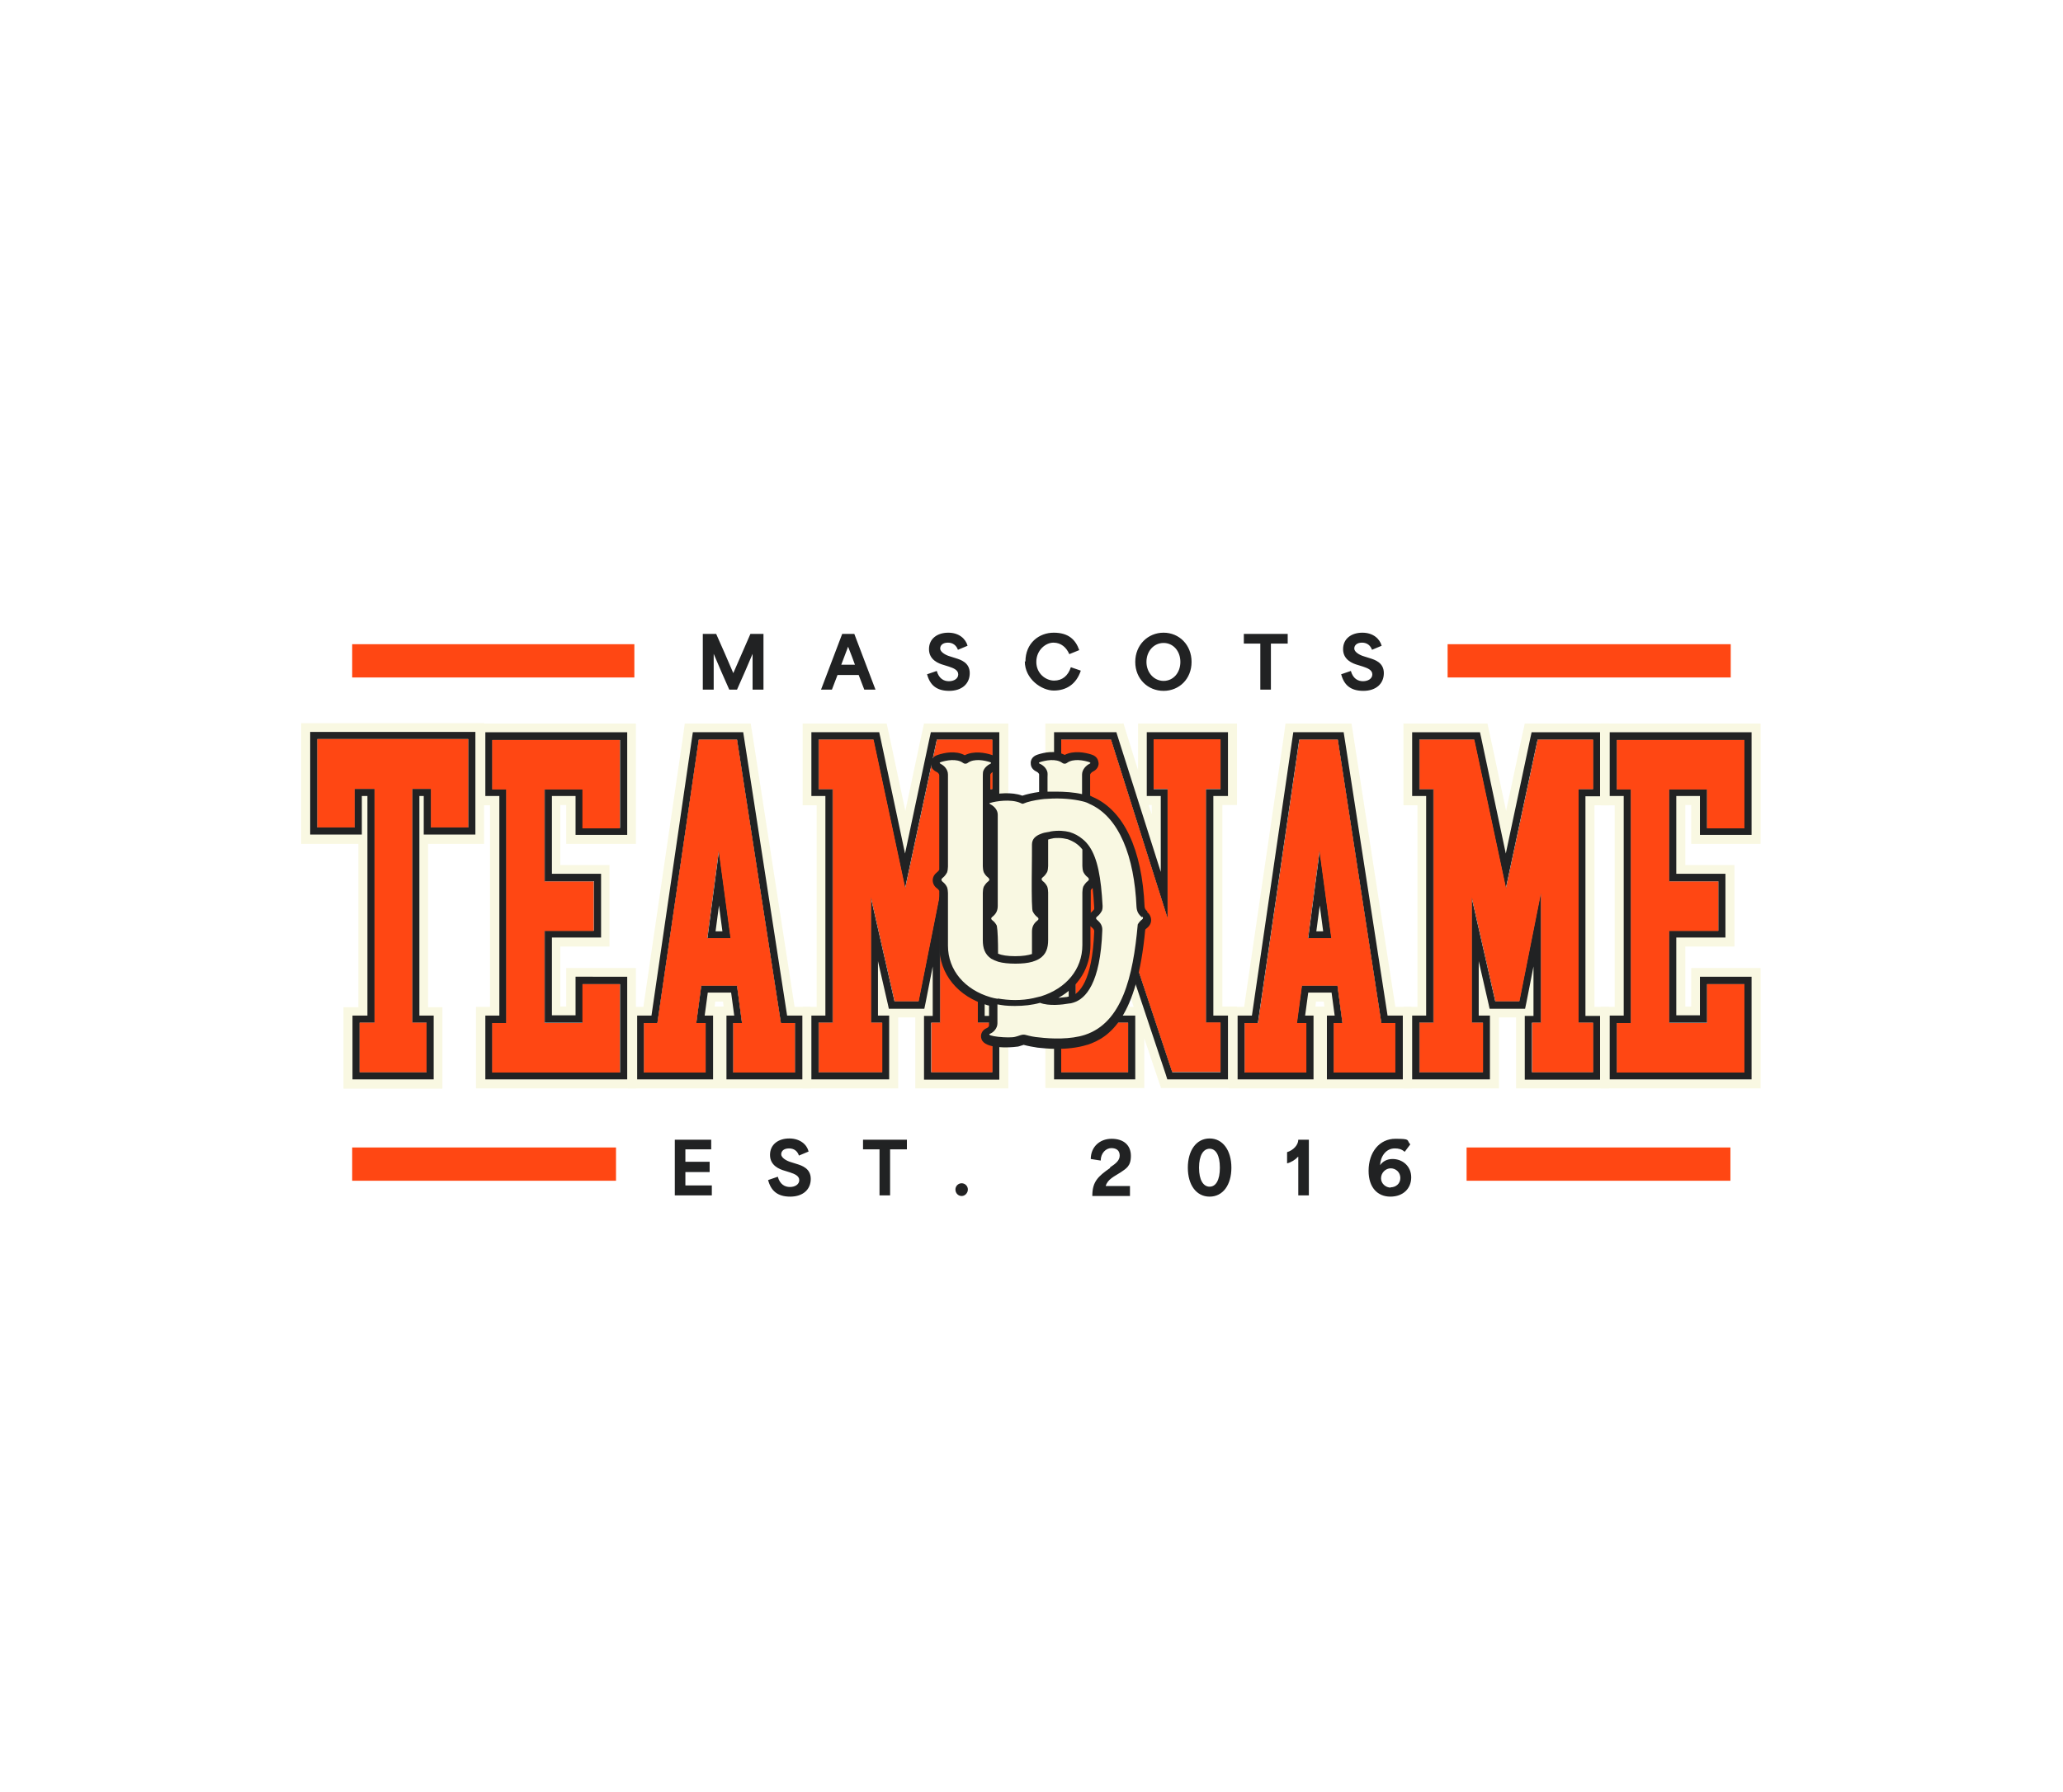 <svg xmlns="http://www.w3.org/2000/svg" viewBox="0 0 663.1 576"><defs><style>.cls-1{fill:none}.cls-2{fill:#212223}.cls-5{fill:#f9f8e2}.cls-6{fill:#ff4713}</style></defs><g id="Layer_1"><path fill="#fff" d="M-16-11h713v601H-16z"/><path fill="#231f20" d="M120.4 253.6H114V266h-12v-28.4h48.5V266h-12v-12.4h-6v75.2h4.6v15.9h-21.5v-15.9h4.8v-75.2zm66.8 75.2v-12.4h12v28.4h-41v-15.9h4.5v-75.1h-4.5v-15.9h41v28.4h-12v-12.5H175v29.6h15.8v15.9H175v29.6h12.2zm38.2-11.9-1.6 12h3v15.9H207v-15.9h4.3l13.3-91.1h12.3l14.1 91.1h4.5v15.9h-19.8v-15.9h2.8l-1.6-12h-11.5zm9.4-15.3-3.8-28.1-3.7 28.1h7.5zm45.2 27.2h3.6v15.9h-20.4v-15.9h4.5v-75.1h-4.5v-15.9h17.6l10.2 47.8 10.2-47.8H319v15.9h-4.7v75.1h4.7v15.9h-19.6v-15.9h2.8v-41.6l-6.9 34.7h-7.7l-7.6-33.4v40.3zm96.8 15.9-18.9-56.8v40.9h4.7v15.9h-21.5v-15.9h4.7v-75.1h-4.7v-15.9h16l18.2 57.4v-41.6h-4.5v-15.9h21.5v15.9h-4.7v75.1h4.7v15.9h-15.5zm41.7-27.8-1.6 12h3v15.9h-19.8v-15.9h4.3l13.3-91.1H430l14 91.1h4.5v15.9h-19.8v-15.9h2.8l-1.6-12h-11.5zm9.4-15.3-3.8-28.1-3.7 28.1h7.5zm45.2 27.2h3.6v15.9h-20.4v-15.9h4.5v-75.1h-4.5v-15.9h17.6l10.2 47.8 10.2-47.8h17.8v15.9h-4.7v75.1h4.7v15.9h-19.6v-15.9h2.8v-41.6l-6.9 34.7h-7.7l-7.6-33.4v40.3zm75.6 0v-12.4h12v28.4h-41v-15.9h4.5v-75.1h-4.5v-15.9h41v28.4h-12v-12.5h-12.2v29.6h15.8v15.9h-15.8v29.6h12.2z"/><path d="M150.5 237.6V266h-12v-12.4h-6v75.2h4.6v15.9h-21.5v-15.9h4.8v-75.2H114V266h-12v-28.4h48.5m5.2-5.1H96.8v38.8h18.4v52.5h-4.8V350h31.8v-26.2h-4.6v-52.5h18v-38.8z" class="cls-5"/><path d="M199.3 237.8v28.4h-12v-12.5h-12.2v29.6h15.8v15.9h-15.8v29.6h12.2v-12.4h12v28.4h-41v-15.9h4.5v-75.1h-4.5v-15.9h41m5.1-5.3H153v26.3h4.5v64.8H153v26.2h51.4v-38.7H182v12.4h-1.9v-19.3h15.8v-26.2h-15.8v-19.3h1.9v12.5h22.4v-38.8z" class="cls-5"/><path d="m236.9 237.8 14.1 91.1h4.5v15.9h-19.8v-15.9h2.8l-1.6-12h-11.5l-1.6 12h3v15.9H207v-15.9h4.3l13.3-91.1h12.3m-9.5 63.8h7.5l-3.8-28.1-3.7 28.1m13.9-69h-21.2l-.6 4.4-12.7 86.7h-5v26.2h58.8v-26.2h-5.2L242 237l-.7-4.4zM229.9 322h2.5l.2 1.6h-2.9l.2-1.6z" class="cls-5"/><path d="M318.9 237.8v15.9h-4.7v75.1h4.7v15.9h-19.6v-15.9h2.8v-41.6l-6.9 34.7h-7.7l-7.6-33.4v40.3h3.6v15.9h-20.4v-15.9h4.5v-75.1h-4.5v-15.9h17.6l10.2 47.8 10.2-47.8h17.8m5.2-5.2H297l-.9 4.1-5.1 24-5.1-24-.9-4.1h-27v26.3h4.5v64.8H258v26.2h30.7v-22.8h5.5v22.8h29.9v-26.2h-4.7v-64.8h4.7v-26.3zm33 5.2 18.2 57.5v-41.6h-4.5v-15.9h21.5v15.9h-4.7v75.1h4.7v15.9h-15.5l-18.9-56.8v40.9h4.7v15.9h-21.5v-15.9h4.7v-75.1h-4.7v-15.9h16m3.8-5.2H336v26.2h4.7v64.8H336v26.2h31.8v-16l4.2 12.5 1.2 3.5h24.4v-26.2h-4.7v-64.8h4.7v-26.2h-31.8v15l-3.6-11.5-1.1-3.6zm8.3 26.2h1v3l-1-3zm-6.1 64.9v-3.9l1.3 3.9h-1.3z" class="cls-5"/><path d="m430 237.8 14 91.1h4.5v15.9h-19.8v-15.9h2.8l-1.6-12h-11.5l-1.6 12h3v15.9H400v-15.9h4.3l13.3-91.1h12.3m-9.4 63.8h7.5l-3.8-28.1-3.7 28.1m13.9-69h-21.2l-.6 4.4-12.7 86.7h-5v26.2h58.8v-26.2h-5.2L435.1 237l-.7-4.4zM423 322h2.5l.2 1.6h-2.9l.2-1.6z" class="cls-5"/><path d="M512 237.8v15.9h-4.7v75.1h4.7v15.9h-19.6v-15.9h2.8v-41.6l-6.9 34.7h-7.7l-7.6-33.4v40.3h3.6v15.9h-20.4v-15.9h4.5v-75.1h-4.5v-15.9h17.6l10.2 47.8 10.2-47.8H512m5.2-5.2h-27.1l-.9 4.1-5.1 24-5.1-24-.9-4.1h-27v26.3h4.5v64.8h-4.5v26.2h30.7v-22.8h5.5v22.8h29.9v-26.2h-4.7v-64.8h4.7v-26.3z" class="cls-5"/><path d="M560.7 237.8v28.4h-12v-12.5h-12.2v29.6h15.8v15.9h-15.8v29.6h12.2v-12.4h12v28.4h-41v-15.9h4.5v-75.1h-4.5v-15.9h41m5.2-5.3h-51.4v26.3h4.5v64.8h-4.5v26.2h51.4v-38.7h-22.3v12.4h-1.9v-19.3h15.8v-26.2h-15.8v-19.3h1.9v12.5h22.3v-38.8z" class="cls-5"/><path d="M150.5 237.6V266h-12v-12.4h-6v75.2h4.6v15.9h-21.5v-15.9h4.8v-75.2H114V266h-12v-28.4h48.5m2.3-2.3H99.7v33h16.6v-12.4h1.8v70.6h-4.8V347h26.1v-20.5h-4.6v-70.6h1.4v12.4h16.6v-33zm46.5 2.5v28.4h-12v-12.5h-12.2v29.6h15.8v15.9h-15.8v29.6h12.2v-12.4h12v28.4h-41v-15.9h4.5v-75.1h-4.5v-15.9h41m2.3-2.5H156v20.5h4.5v70.6H156V347h45.6v-33H185v12.4h-7.6v-25h15.8v-20.5h-15.8v-25h7.6v12.5h16.6v-33zm35.3 2.4 14.1 91.1h4.5v15.9h-19.8v-15.9h2.8l-1.6-12h-11.5l-1.6 12h3v15.9H207v-15.9h4.3l13.3-91.1h12.3m-9.5 63.8h7.5l-3.8-28.1-3.7 28.1m11.5-66.2h-16.2l-.3 2-13 89.1h-4.6V347h24.4v-20.5h-2.7l1-7.4h7.5l1 7.4h-2.5V347h24.4v-20.5H253l-13.8-89.1-.3-1.9zm-8.9 64 1.1-8.3 1.1 8.3H230zm88.9-61.6v15.9h-4.7v75.1h4.7v15.9h-19.6v-15.9h2.8v-41.6l-6.9 34.7h-7.7l-7.6-33.4v40.3h3.6v15.9h-20.4v-15.9h4.5v-75.1h-4.5v-15.9h17.6l10.2 47.8 10.2-47.8h17.8m2.3-2.4h-22l-.4 1.8-7.9 37.2-7.9-37.2-.4-1.8h-21.8v20.5h4.5v70.6h-4.5V347h25v-20.5h-3.6V309l3.1 13.5.4 1.8h11.4l.4-1.9 2.3-11.7v15.9H297v20.5h24.2v-20.5h-4.7V256h4.7v-20.5zm35.9 2.4 18.2 57.5v-41.6h-4.5v-15.9h21.5v15.9h-4.7v75.1h4.7v15.9h-15.5l-18.9-56.8v40.9h4.7v15.9h-21.5v-15.9h4.7v-75.1h-4.7v-15.9h16m1.7-2.4h-20v20.5h4.7v70.6h-4.7V347h26.1v-20.5h-4.7V302l14.5 43.4.5 1.6h19.5v-20.5H390v-70.6h4.7v-20.5h-26.1v20.5h4.5v24.4l-13.8-43.4-.5-1.6zm71.2 2.4 14 91.1h4.5v15.9h-19.8v-15.9h2.8l-1.6-12h-11.5l-1.6 12h3v15.9H400v-15.9h4.3l13.3-91.1h12.3m-9.4 63.8h7.5l-3.8-28.1-3.7 28.1m11.4-66.2h-16.2l-.3 2-13 89.1h-4.6V347h24.4v-20.5h-2.7l1-7.4h7.5l1 7.4h-2.5V347h24.4v-20.5H446l-13.8-89.1-.3-1.9zm-8.8 64 1.1-8.3 1.1 8.3h-2.2zm88.9-61.6v15.9h-4.7v75.1h4.7v15.9h-19.6v-15.9h2.8v-41.6l-6.9 34.7h-7.7l-7.6-33.4v40.3h3.6v15.9h-20.4v-15.9h4.5v-75.1h-4.5v-15.9h17.6l10.2 47.8 10.2-47.8H512m2.3-2.4h-22l-.4 1.8-7.9 37.2-7.9-37.2-.4-1.8h-21.8v20.5h4.5v70.6h-4.5V347h25v-20.5h-3.6V309l3.1 13.5.4 1.8h11.4l.4-1.9 2.3-11.7v15.9h-2.8v20.5h24.2v-20.5h-4.7V256h4.7v-20.5zm46.4 2.4v28.4h-12v-12.5h-12.2v29.6h15.8v15.9h-15.8v29.6h12.2v-12.4h12v28.4h-41v-15.9h4.5v-75.1h-4.5v-15.9h41m2.3-2.5h-45.6v20.5h4.5v70.6h-4.5V347H563v-33h-16.6v12.4h-7.6v-25h15.8v-20.5h-15.8v-25h7.6v12.5H563v-33z" class="cls-2"/><path d="M120.4 253.6H114V266h-12v-28.4h48.5V266h-12v-12.4h-6v75.2h4.6v15.9h-21.5v-15.9h4.8v-75.2zm66.8 75.2v-12.4h12v28.4h-41v-15.9h4.5v-75.1h-4.5v-15.9h41v28.4h-12v-12.5H175v29.6h15.8v15.9H175v29.6h12.2zm38.2-11.9-1.6 12h3v15.9H207v-15.9h4.3l13.3-91.1h12.3l14.1 91.1h4.5v15.9h-19.8v-15.9h2.8l-1.6-12h-11.5zm9.4-15.3-3.8-28.1-3.7 28.1h7.5zm45.2 27.2h3.6v15.9h-20.4v-15.9h4.5v-75.1h-4.5v-15.9h17.6l10.2 47.8 10.2-47.8H319v15.9h-4.7v75.1h4.7v15.9h-19.6v-15.9h2.8v-41.6l-6.9 34.7h-7.7l-7.6-33.4v40.3zm96.8 15.9-18.9-56.8v40.9h4.7v15.9h-21.5v-15.9h4.7v-75.1h-4.7v-15.9h16l18.2 57.4v-41.6h-4.5v-15.9h21.5v15.9h-4.7v75.1h4.7v15.9h-15.5zm41.7-27.8-1.6 12h3v15.9h-19.8v-15.9h4.3l13.3-91.1H430l14 91.1h4.5v15.9h-19.8v-15.9h2.8l-1.6-12h-11.5zm9.4-15.3-3.8-28.1-3.7 28.1h7.5zm45.2 27.2h3.6v15.9h-20.4v-15.9h4.5v-75.1h-4.5v-15.9h17.6l10.2 47.8 10.2-47.8h17.8v15.9h-4.7v75.1h4.7v15.9h-19.6v-15.9h2.8v-41.6l-6.9 34.7h-7.7l-7.6-33.4v40.3zm75.6 0v-12.4h12v28.4h-41v-15.9h4.5v-75.1h-4.5v-15.9h41v28.4h-12v-12.5h-12.2v29.6h15.8v15.9h-15.8v29.6h12.2zm-83.4-121.7h91v10.7h-91zm-352.1 0h90.7v10.7h-90.7z" class="cls-6"/><path d="M226 203.8h4.2c1.9 4.2 3.7 8.4 5.5 12.6 1.8-4.2 3.7-8.4 5.5-12.6h4.2v17.9h-3.5v-11.5c-1.6 3.8-3.3 7.7-5 11.5h-2.5c-1.7-3.8-3.4-7.7-5-11.5v11.5h-3.5v-17.9zm44.6 0h4l6.8 17.9h-3.6L276 217h-6.8c-.6 1.6-1.2 3.1-1.8 4.7h-3.5l6.8-17.9zm4.2 9.9c-.5-1.4-1.2-3.3-2.2-5.8-.6 1.6-1.4 3.7-2.2 5.8h4.4zm23.1 3.1 3.2-1.1c.7 2.5 2.3 3.3 3.9 3.3s3-.8 3-2.2-1.5-2-3-2.5l-1.6-.5c-1.8-.5-4.8-1.7-4.8-5.1s2.7-5.3 6.2-5.3 5.6 2 6.2 4.2l-3.1 1.3c-.5-1.4-1.6-2.3-3.2-2.3s-2.5.8-2.5 1.9 1.7 2.1 3.1 2.5l1.9.6c1.6.5 4.5 1.4 4.5 4.8s-2.5 5.7-6.6 5.7-6.2-1.9-7.1-5.3zm31.7-4.1c0-6 4.4-9.3 9.1-9.3s7 2.2 8.2 5.6l-3.2 1.3c-.9-2.1-2.6-3.7-5.1-3.7s-5.5 2.4-5.5 6.2 3.1 6 5.7 6 4.5-1.5 5.4-4.3l3.2 1.1c-1.5 4.5-4.8 6.4-8.7 6.4s-9.3-3.7-9.3-9.4zm35.3.1c0-5.5 4.1-9.4 9.1-9.4s9 3.9 9 9.4-4 9.3-9 9.3-9.1-3.8-9.1-9.3zm9.1 6.1c3.1 0 5.4-2.6 5.4-6.1s-2.3-6.1-5.4-6.1-5.5 2.6-5.5 6.1 2.5 6.1 5.5 6.1zm25.8-12v-3.1h14.1v3.1h-5.4v14.8h-3.4v-14.8h-5.4zm31.2 9.9 3.2-1.1c.7 2.5 2.3 3.3 3.9 3.3s3-.8 3-2.2-1.5-2-3-2.5l-1.6-.5c-1.8-.5-4.8-1.7-4.8-5.1s2.7-5.3 6.2-5.3 5.6 2 6.2 4.2l-3.1 1.3c-.5-1.4-1.6-2.3-3.2-2.3s-2.5.8-2.5 1.9 1.7 2.1 3.1 2.5l1.9.6c1.6.5 4.5 1.4 4.5 4.8s-2.5 5.7-6.6 5.7-6.2-1.9-7.1-5.3z" class="cls-2"/><path d="M113.2 368.9H198v10.7h-84.8zm358.2 0h84.8v10.7h-84.8z" class="cls-6"/><path d="M216.9 366.4h11.7v3.1h-8.3v4h7.8v3.3h-7.8v4.3h8.5v3.2h-11.9v-17.9zm29.9 13 3.2-1.1c.7 2.5 2.3 3.3 3.9 3.3s3-.8 3-2.2-1.5-2-3-2.5l-1.6-.5c-1.8-.5-4.8-1.7-4.8-5.1s2.7-5.3 6.2-5.3 5.7 2 6.2 4.2l-3.1 1.3c-.5-1.5-1.6-2.3-3.2-2.3s-2.5.8-2.5 1.9 1.7 2.1 3.1 2.5l1.9.6c1.6.5 4.5 1.4 4.5 4.8s-2.5 5.7-6.6 5.7-6.2-1.9-7.1-5.3zm30.6-9.9v-3.1h14.1v3.1h-5.4v14.8h-3.4v-14.8h-5.4zm29.7 12.9c0-1.1.9-2 2-2s2 .9 2 2-.9 2.1-2 2.1-2-.9-2-2.1zm49.7-7.1c1.8-1.2 3.1-2.2 3.1-3.8s-1-2.4-2.7-2.4-3.4 1.6-3.4 4l-3.2-.5c0-3.8 2.8-6.5 6.7-6.5s6.2 2.1 6.2 5.5-1.6 4.1-3.3 5.3c-2 1.3-4.2 2.2-4.8 4.4h7.8v3.2h-12.1v-.4c.1-4.2 1.8-5.9 5.7-8.6zm25 .1c0-5.5 2.7-9.4 7-9.4s7 3.9 7 9.4-2.7 9.3-7 9.3-7-3.8-7-9.3zm7 6.1c2 0 3.3-2.1 3.3-6.1s-1.3-6.1-3.3-6.1-3.4 2.1-3.4 6.1 1.4 6.1 3.4 6.1zm28.4-9.6c-.8.9-2.2 1.8-3.5 2.1v-3.6c2-.6 3.6-2.3 3.6-4h3.4v17.9h-3.4v-12.4zm22.7 4.5c0-6 3.5-10.3 8.6-10.3s3.5.4 4.8 1.8l-1.8 2.4c-1-.9-2-1.1-3.2-1.1-2.9 0-4.6 2.7-4.7 5.4.8-1.2 2.2-2 4-2 3.2 0 6 2.3 6 5.9s-2.6 6.2-6.7 6.2-7-2.9-7-8.3zm7.1 5.3c1.6 0 3.1-1.1 3.1-3s-1.5-3.1-3.1-3.1-3.1 1.4-3.1 3.2 1.6 3 3.1 3z" class="cls-2"/><g id="Artwork_3"><path d="m335.5 243.2-1.1 2.4 1.1-2.4zm15 50.3c.2-.2.3-.4.5-.5.3-.2.5-.4.6-.7v-.6c-.1-2.3-.3-4.4-.5-6.2-.3.3-.5.5-.6.7v7.3zm-11.1-43.7v2h.2c1.9 0 3.9.1 5.7.4V249c0-.7.1-1.3.3-1.9-.4 0-.7.2-.9.4-1.4 1-3.2 1-4.6 0-.2-.2-.5-.3-.9-.4v.1c.3.8.3 1.7.3 2.6zm-18.2 68.6c3.3.6 7 .6 10.4 0 .8-.1 1.5-.4 2.2-.6 7.1-2.2 11.4-7.5 11.4-14v-16.9c0-.4 0-1.9.6-3.1.2-.4.4-.8.7-1.1-.3-.4-.5-.7-.7-1.1-.6-1.1-.6-2.7-.6-3.1v-4.3c-.8-.8-1.7-1.3-2.9-1.7-.9-.2-1.9-.3-3-.2v6.3c0 .4 0 1.9-.6 3.1-.2.4-.4.8-.7 1.1.3.4.5.7.7 1.1.6 1.1.6 2.7.6 3.1v15.3c0 3.8-1.3 6.5-4 8.2-.8.5-1.8 1-3 1.3-1.7.5-3.7.7-6.1.7s-4.5-.2-6.2-.8c-1.1-.3-2.1-.8-3-1.3-2.6-1.7-3.9-4.4-3.9-8.1V287c0-.4 0-1.9.6-3.1.2-.4.4-.8.7-1.1-.3-.4-.5-.7-.7-1.1-.6-1.1-.6-2.7-.6-3.1v-28.7c0-.9 0-1.9.3-2.7v-.1c-.4 0-.7.2-.9.4-1.4 1-3.2 1-4.6 0-.2-.2-.5-.3-1-.4.2.6.3 1.2.3 1.9v29.6c0 .4 0 2-.6 3.1-.2.4-.4.8-.7 1.1.3.4.5.7.7 1.1.6 1.1.6 2.7.6 3.1v16.9c0 6.6 4.5 12 11.8 14.1.7.2 1.4.4 2 .5z" class="cls-1"/><path d="M349.1 260.9h-.1c-.1 0-.2-.1-.3-.2-.2-.1-.7-.3-1.4-.5-2.6-.7-6.6-1-10.2-.7-.7 0-1.4.1-2.1.2-1.9.2-3.5.6-4.8 1.1-1.2.7-2.3.2-3.1-.2-1-.4-2.5-.5-3.9-.4.2.6.3 1.2.3 1.9v29.3c0 1.6-.4 3-1.3 4.2.2.3.5.7.7 1.1.1.2.2.5.2.8.2 1.4.4 3.8.4 7.4.7.1 1.7.2 2.9.2s2.1 0 2.8-.2v-5.1c0-1.6.4-3 1.3-4.2-.1-.1-.2-.3-.3-.5-.9-1-1-3.1-1-7.6v-15.7c0-1.6.5-4.4 4.5-5.9 1-.4 1.9-.6 2.6-.7l.9-.2c2.7-.4 5.1-.3 7.4.3h.1c1.9.6 3.5 1.5 4.9 2.7 1 .9 2 1.9 2.8 3.1 2.7 4 4 9.9 4.7 20.3 0 .4 0 2-.7 3.3-.2.3-.4.6-.5.9.9 1.2 1.3 2.5 1.2 4.1-.6 14.7-4.2 23.3-11 25.5-.5.2-1 .3-1.4.4h-.4c-1.9.3-6.4.9-10-.1-3.5.9-7.2 1.1-11 .8v3c0 .7-.1 1.3-.3 1.9h3.1c.1 0 .4-.1.6-.2.6-.2 1.5-.5 2.4-.5s.8 0 1.3.2c1.3.3 2.6.6 3.9.7 4 .5 9.5.6 13.5-.6h.1c8.7-2.9 13.4-13.1 15.2-33.2 0-.4.1-.8.4-1.1.2-.3.4-.6.5-.8-.9-1.1-1.3-2.4-1.3-3.9-.7-16.1-5.6-27.3-13.6-30.8z" class="cls-1"/><path d="M340.1 320.8c1 0 2-.2 2.8-.3.1 0 .3 0 .5-.1.1 0 .4 0 .9-.2 2.5-.8 6.7-4.6 7.3-20.7 0-.5 0-.7-.7-1.3-.2-.1-.4-.3-.5-.5v6.2c0 7.2-3.9 13.3-10.3 17z" class="cls-1"/><path d="M368.8 293c-.7-.6-.8-.9-.9-1.5-.8-18.5-6.7-31-16.7-35.3-.3-.1-.5-.3-.8-.4v-6.7c0-.4.5-.8.8-1 1.8-.8 2-2.3 1.9-2.9s-.3-2-2.2-2.6c-2.1-.7-5.8-1.4-8.7.1-2.9-1.6-6.6-.8-8.7-.1-1.9.6-2.2 2-2.2 2.6s0 2 1.9 2.9c.3.1.7.5.8.8v5.7c-2.1.3-3.9.7-5.4 1.2-3.5-1.3-8.1-.7-10.3-.2V249c.1-.3.5-.7.8-.8 1.8-.8 2-2.3 1.9-2.9s-.3-2-2.2-2.6c-2.1-.7-5.8-1.4-8.7.1-2.9-1.6-6.6-.8-8.7-.1-1.9.6-2.1 2-2.2 2.6 0 .6 0 2 1.9 2.9.3.1.8.6.8 1v30.4c-.1.2-.3.5-.7.8-.9.7-1.4 1.6-1.4 2.6s.5 2 1.4 2.6c.4.3.6.6.7.8v17.7c0 9 6 16.4 15.6 19.1.1 0 .2 0 .4.1v6.4c0 .3-.4.7-.7.8-1.7.7-2.2 2.3-1.7 3.6 1.1 3.2 9.2 2.7 11.3 2.4.6 0 1.2-.3 1.6-.4.2 0 .5-.2.6-.2 1.5.4 3.1.7 4.5.9 1.1.1 3.5.4 6.3.4s6.5-.3 9.6-1.3h.1c7.3-2.4 16-8.9 18.6-37 .1-.2.3-.3.5-.5.9-.7 1.4-1.6 1.4-2.6s-.5-2-1.3-2.6zM340 247.4c1.4 1 3.2 1 4.6 0 .2-.2.5-.3.9-.4-.2.6-.3 1.2-.3 1.9v3.2c-1.8-.2-3.7-.4-5.7-.4h-.2v-2c0-.9 0-1.8-.3-2.6v-.1c.4 0 .7.2.9.4zm-4.5-4.2-1.1 2.4 1.1-2.4zm15.1 43c.1-.2.3-.5.6-.7.2 1.8.4 3.9.5 6.2v.6c-.2.3-.4.5-.6.7-.2.1-.4.3-.5.5v-7.3zm-.1 17.7v-6.2c.1.2.3.3.5.5.7.6.7.9.7 1.3-.6 16.1-4.9 19.9-7.3 20.7-.5.1-.8.2-.9.2-.2 0-.3 0-.5.1-.9.1-1.8.2-2.8.3 6.5-3.6 10.3-9.8 10.3-17zm-43.1 0V287c0-.4 0-1.9-.6-3.1-.2-.4-.4-.8-.7-1.1.3-.4.5-.7.7-1.1.6-1.1.6-2.7.6-3.1V249c0-.7-.1-1.3-.3-1.9.4 0 .7.2 1 .4 1.4 1 3.2 1 4.6 0 .2-.2.5-.3.9-.4v.1c-.3.8-.3 1.7-.3 2.7v28.7c0 .4 0 1.9.6 3.1.2.4.4.8.7 1.1-.3.4-.5.7-.7 1.1-.6 1.1-.6 2.7-.6 3.1v15.3c0 3.8 1.3 6.4 3.9 8.1.8.5 1.8 1 3 1.3 1.7.5 3.8.8 6.2.8s4.4-.2 6.1-.7c1.1-.3 2.1-.8 3-1.3 2.7-1.7 4-4.4 4-8.2V287c0-.4 0-1.9-.6-3.1-.2-.4-.4-.8-.7-1.1.3-.4.5-.7.7-1.1.6-1.1.6-2.7.6-3.1v-6.3c1.1 0 2.1 0 3 .2 1.2.4 2.1 1 2.9 1.7v4.3c0 .4 0 1.9.6 3.1.2.4.4.8.7 1.1-.3.4-.5.7-.7 1.1-.6 1.1-.6 2.7-.6 3.1v16.9c0 6.5-4.3 11.7-11.4 14-.7.2-1.5.4-2.2.6-3.3.7-7.1.7-10.4 0-.7-.1-1.3-.3-2-.5-7.3-2.1-11.8-7.5-11.8-14.1zm56.1-7.5c-.2.3-.3.7-.4 1.1-1.8 20.1-6.5 30.3-15.2 33.2h-.1c-4 1.3-9.6 1.2-13.5.6-1.3-.1-2.6-.4-3.9-.7-.4-.1-.9-.2-1.3-.2-1 0-1.8.3-2.4.5-.2 0-.5.2-.6.2h-.4c-.5.1-1.5.1-2.7 0 .2-.6.3-1.2.3-1.9v-3c3.7.3 7.5 0 11-.8 3.6 1 8.1.5 10 .1h.4c.4 0 .9-.2 1.4-.4 6.7-2.2 10.4-10.8 11-25.5 0-1.5-.3-2.9-1.2-4.1.2-.3.4-.6.5-.9.7-1.3.7-2.9.7-3.3-.6-10.4-2-16.3-4.7-20.3-.8-1.2-1.7-2.2-2.8-3.1-1.4-1.2-3-2-4.9-2.7h-.1c-2.2-.6-4.7-.8-7.4-.3l-.9.2c-.7.1-1.7.4-2.6.7-4 1.5-4.5 4.3-4.5 5.9v15.7c0 4.6 0 6.6 1 7.6.1.1.2.3.3.5-.9 1.2-1.3 2.5-1.3 4.2v5.1c-.7.1-1.6.2-2.8.2s-2.2 0-2.9-.2c0-3.6-.2-6-.4-7.4 0-.3-.1-.5-.2-.8-.2-.4-.4-.7-.7-1.1.9-1.2 1.3-2.5 1.3-4.2V262c0-.7-.1-1.3-.3-1.9 1.4 0 2.9 0 3.9.4.9.4 2 .8 3.1.2 1.2-.5 2.9-.9 4.8-1.1.7 0 1.4-.1 2.1-.2 3.6-.2 7.7 0 10.2.7.7.2 1.2.4 1.4.5.1 0 .2.1.3.2h.1c8 3.4 12.9 14.6 13.6 30.8 0 1.5.5 2.8 1.3 3.9-.2.3-.4.5-.5.8z" class="cls-2"/><path d="M334.4 245.6c.8.4 1.8 1.2 2.2 2.4.2.5.1 1.4.1 1.9v4.6h2.8c2.6 0 5.7.2 8.3.8V249c0-1.6 1.3-2.9 2.3-3.4.5-.2.5-.4 0-.6-1.6-.5-5.1-1.3-7.2.3-.4.3-1 .3-1.4 0-2.1-1.6-5.6-.8-7.2-.3-.5.2-.5.3 0 .6M320.7 321c1.8.3 3.6.5 5.6.5s4-.2 5.8-.6c.9-.2 1.7-.4 2.5-.6 8-2.5 13.3-8.6 13.3-16.5v-16.9c0-.5.1-1.4.3-1.9.3-.5.7-1.2 1.5-1.8.4-.3.4-.7 0-1.1-.8-.6-1.2-1.2-1.5-1.8-.2-.5-.3-1.4-.3-1.9v-5.3c-1.2-1.6-2.8-2.6-4.7-3.3-.9-.2-1.8-.4-2.9-.4s-1.5 0-2.2.2h-.1c-.4.1-.8.2-1.1.3v8.5c0 .5-.1 1.4-.3 1.9-.3.5-.7 1.2-1.5 1.8-.4.3-.4.7 0 1.1.8.6 1.2 1.2 1.5 1.8.2.5.3 1.4.3 1.9v15.3c0 2.5-.6 4.6-2.8 6-.6.4-1.4.7-2.3 1-1.4.4-3.2.6-5.4.6s-4.1-.2-5.5-.6c-.9-.3-1.6-.6-2.3-1-2.1-1.4-2.7-3.5-2.7-5.9V287c0-.5.1-1.4.3-1.9.3-.5.7-1.2 1.5-1.8.4-.3.4-.7 0-1.1-.8-.6-1.2-1.2-1.5-1.8-.2-.5-.3-1.4-.3-1.9v-28.6c0-.5 0-1.4.1-1.9.4-1.2 1.4-2 2.2-2.4.5-.2.5-.4 0-.6-1.6-.5-5.1-1.3-7.2.3-.4.3-1 .3-1.4 0-2.1-1.6-5.6-.8-7.2-.3-.5.2-.5.3 0 .6 1 .5 2.3 1.7 2.3 3.4v29.6c0 .5-.1 1.4-.3 1.9-.3.5-.7 1.2-1.5 1.8-.4.3-.4.7 0 1.1.8.6 1.2 1.2 1.5 1.8.2.5.3 1.4.3 1.9V304c0 8 5.5 14.2 13.7 16.6.7.2 1.5.4 2.3.5" class="cls-5"/><path d="M367.2 295c-1.3-1-1.8-2-1.9-3.5-.7-16-5.5-28.9-15.2-33.1-.5-.3-1.3-.6-2.2-.8-2.8-.7-7-1.1-11.1-.8-.8 0-1.5.1-2.3.2-2.1.3-4.1.7-5.7 1.4 0 0-.4 0-.9-.3-3.1-1.3-7.9-.5-9.5 0-.1 0-.2 0-.3.1-.1 0-.1.1 0 .2 0 0 .2.1.3.2 1 .5 2.3 1.7 2.3 3.3v29.3c0 1.5-.5 2.6-1.8 3.6-.4.3-.4.7 0 1 .8.6 1.2 1.2 1.5 1.8.3 1.6.4 5 .4 9 1.2.5 3 .8 5.5.8s4.2-.3 5.4-.7v-7.2c0-1.5.5-2.6 1.8-3.6.4-.3.4-.7 0-1-.8-.6-1.2-1.2-1.5-1.8-.7-.2-.2-20.7-.3-21.6 0-1.8 1.2-2.8 2.8-3.4.7-.3 1.5-.5 2.3-.6.3 0 .6-.1.9-.2 2.5-.4 4.5-.2 6.1.2 1.6.5 2.9 1.2 4.1 2.2.9.7 1.6 1.5 2.3 2.5 2.6 3.9 3.7 9.9 4.2 19 0 .5 0 1.4-.4 1.9-.3.5-.7 1.1-1.4 1.6-.4.3-.4.7 0 1 1.2 1 1.8 2 1.7 3.5-.6 17-5.4 21.9-9.2 23.1-.4.1-.9.3-1.4.3-2.2.4-6.6.9-9.4-.2-2.5.7-5.2 1-8.1 1s-3.8-.2-5.6-.5v6.1c0 1.6-1.3 2.9-2.3 3.3-2 .8 6.2 1.6 8.1 1 1-.2 2.1-.9 3.2-.6 1.5.4 2.9.7 4.3.8 4.1.5 10.2.7 14.8-.8 11.9-3.9 15.5-18.6 17-35.5.3-.5.7-1.1 1.4-1.6.4-.3.4-.7 0-1" class="cls-5"/></g></g></svg>